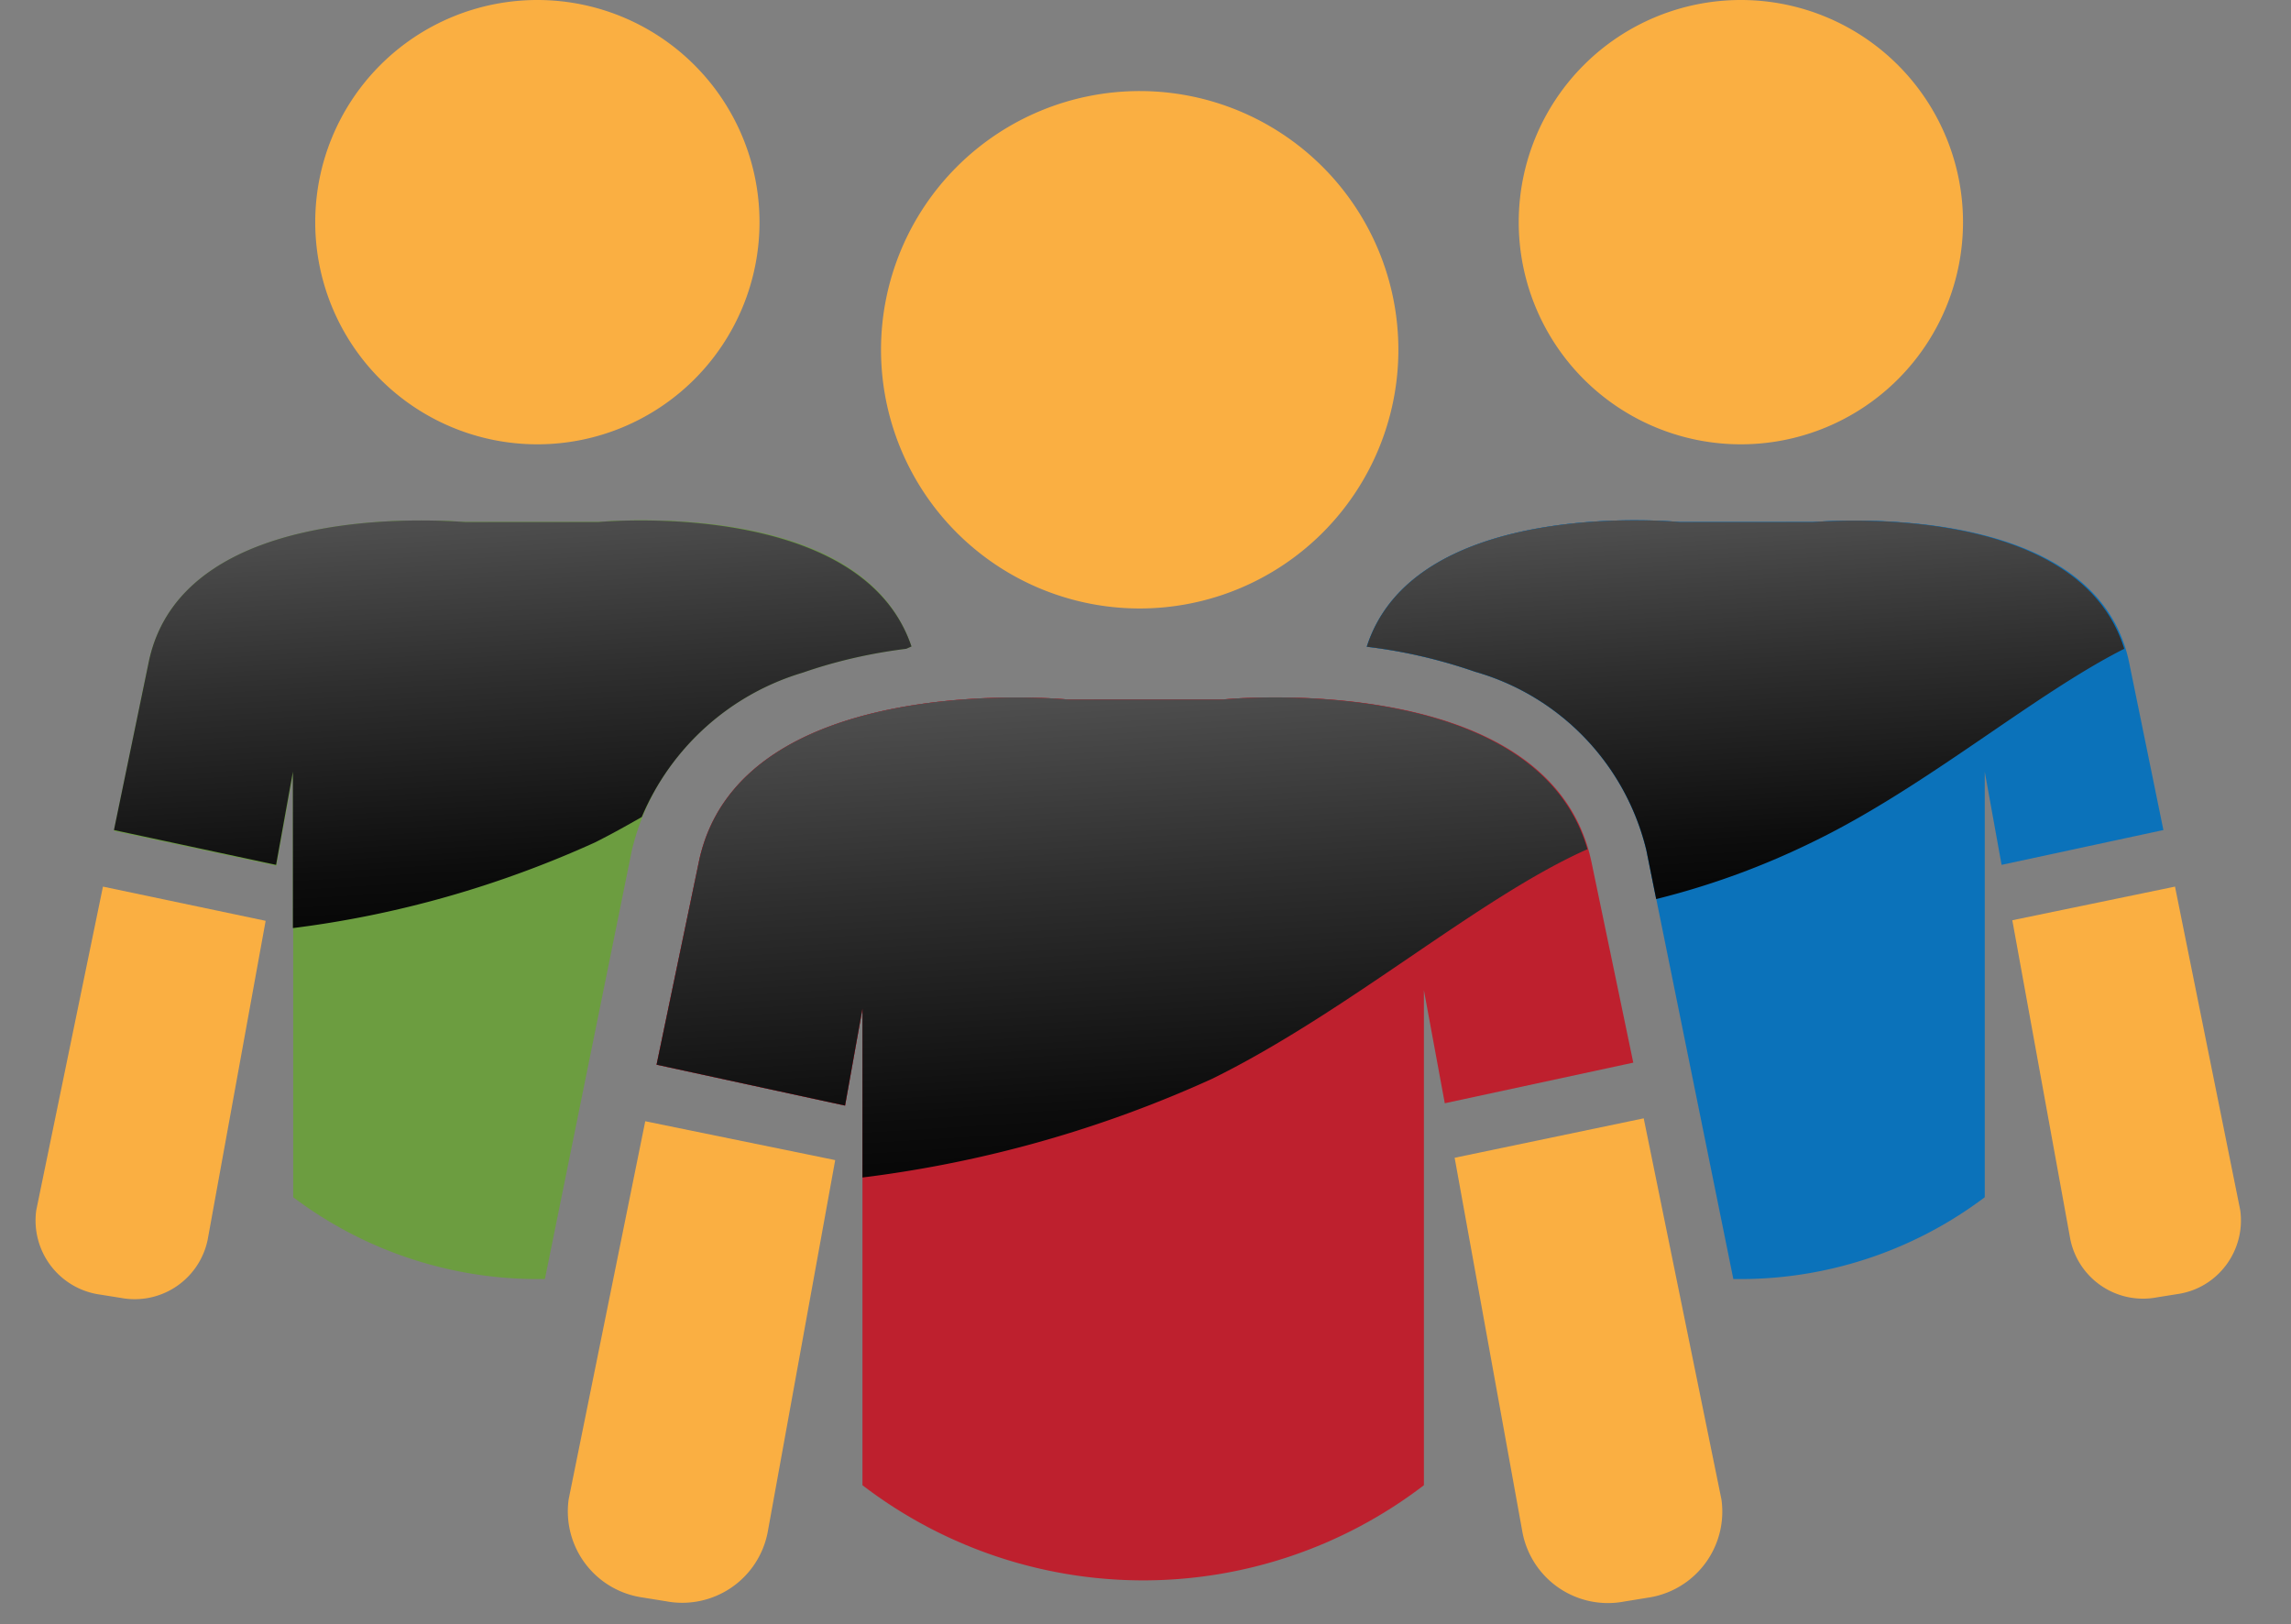 <svg width="79" height="56" xmlns="http://www.w3.org/2000/svg"><rect width="100%" height="100%" fill="#808080" stroke="none"/><defs><linearGradient x1="27.91%" y1="-163.84%" x2="58.46%" y2="109.03%" id="a"><stop stop-color="#FFF" offset="0%"/><stop stop-color="#AEAEAE" offset="26%"/><stop stop-color="#646464" offset="53%"/><stop stop-color="#2F2F2F" offset="75%"/><stop stop-color="#0D0D0D" offset="91%"/><stop stop-color="#010101" offset="100%"/></linearGradient></defs><g transform="translate(.25)" fill-rule="nonzero" fill="none"><path d="M25.94 7.66a7.66 7.66 0 1 1-15.32 0 7.66 7.66 0 0 1 15.32 0z" fill="#FAAF42"/><path d="M4.88 22.85C6.08 17.11 15.6 18 15.81 18h4.57s9.12-.91 10.79 4.3a17.7 17.7 0 0 0-3.73.86 8.46 8.46 0 0 0-5.9 6.15l-3 14.79a14 14 0 0 1-8.68-2.82V26.64l-.58 3.21-5.59-1.2 1.19-5.8z" fill="#6C9D40"/><path d="M3.22 44.64l.69.11a2.57 2.57 0 0 0 3-2l2-11-5.61-1.18L1 41.73a2.58 2.58 0 0 0 2.22 2.91zM52.12 7.66a7.66 7.66 0 1 0 15.32 0 7.66 7.66 0 0 0-15.32 0z" fill="#FAAF42"/><path d="M73.17 22.85C72 17.11 62.46 18 62.24 18h-4.57s-9.12-.91-10.79 4.3c1.27.15 2.52.44 3.73.86a8.47 8.47 0 0 1 5.91 6.15l3 14.79a14 14 0 0 0 8.67-2.82V26.61l.58 3.21 5.58-1.2-1.18-5.77z" fill="#0B72BA"/><path d="M77 41.73l-2.25-11.16-5.61 1.16 2 11a2.56 2.56 0 0 0 3 2l.69-.11c1.4-.2 2.36-1.5 2.17-2.89zM30.13 12.05a8.92 8.92 0 1 0 17.84.02 8.92 8.92 0 0 0-17.84-.02z" fill="#FAAF42"/><path d="M36.59 24.12S25.26 23 23.85 29.71l-1.46 7 6.5 1.41.6-3.34v16.43a15.92 15.92 0 0 0 19.36 0V34.14l.72 3.9 6.5-1.4-1.44-6.91c-1.39-6.67-12.47-5.64-12.72-5.61" fill="#BE202E"/><path d="M19.36 51.69a3 3 0 0 0 2.54 3.39l.81.13a3 3 0 0 0 3.51-2.37L28.55 40 22 38.66l-2.64 13.03zM59.11 51.7l-2.68-13.14-6.52 1.36 2.34 12.92a3 3 0 0 0 3.51 2.38l.8-.13a3 3 0 0 0 2.55-3.39z" fill="#FAAF42"/><path d="M73 22.37C71.4 17.18 62.45 18 62.24 18h-4.57s-9.12-.91-10.79 4.3c1.27.15 2.52.44 3.73.86a8.47 8.47 0 0 1 5.91 6.15l.34 1.69a27.11 27.11 0 0 0 5.46-2c3.86-1.88 7.57-5.06 10.68-6.63z" fill="#0B72BA"/><path d="M73 22.37C71.4 17.18 62.45 18 62.24 18h-4.57s-9.12-.91-10.79 4.3c1.27.15 2.52.44 3.73.86a8.47 8.47 0 0 1 5.91 6.15l.34 1.69a27.11 27.11 0 0 0 5.46-2c3.86-1.88 7.57-5.06 10.68-6.63z" fill="url(#a)" style="mix-blend-mode:screen"/><path d="M31.17 22.33l-.18.08.18-.08zM27.44 23.19c1.15-.4 2.35-.67 3.56-.82l.18-.08C29.44 17.13 20.38 18 20.38 18h-4.57c-.21 0-9.73-.92-10.93 4.82l-1.2 5.8 5.59 1.2.58-3.21V32c3.6-.45 7.1-1.45 10.41-2.95.54-.27 1.08-.57 1.62-.88a8.73 8.73 0 0 1 5.56-4.98z" fill="#6C9D40"/><path d="M27.44 23.19c1.15-.4 2.35-.67 3.56-.82l.18-.08C29.44 17.13 20.38 18 20.38 18h-4.57c-.21 0-9.73-.92-10.93 4.82l-1.2 5.8 5.59 1.2.58-3.21V32c3.6-.45 7.1-1.45 10.41-2.95.54-.27 1.08-.57 1.62-.88a8.73 8.73 0 0 1 5.56-4.98z" fill="url(#a)" style="mix-blend-mode:screen"/><path d="M54.49 29.28c-1.8-6.16-12.34-5.19-12.58-5.16h-5.32S25.26 23 23.85 29.71l-1.46 7 6.5 1.41.6-3.34v5.82a41.4 41.4 0 0 0 12.05-3.4c4.7-2.31 9.21-6.26 12.95-7.92z" fill="#BE202E"/><path d="M54.49 29.28c-1.8-6.16-12.34-5.19-12.58-5.16h-5.32S25.26 23 23.85 29.71l-1.46 7 6.5 1.41.6-3.34v5.82a41.4 41.4 0 0 0 12.05-3.4c4.7-2.31 9.21-6.26 12.95-7.92z" fill="url(#a)" style="mix-blend-mode:screen"/></g></svg>